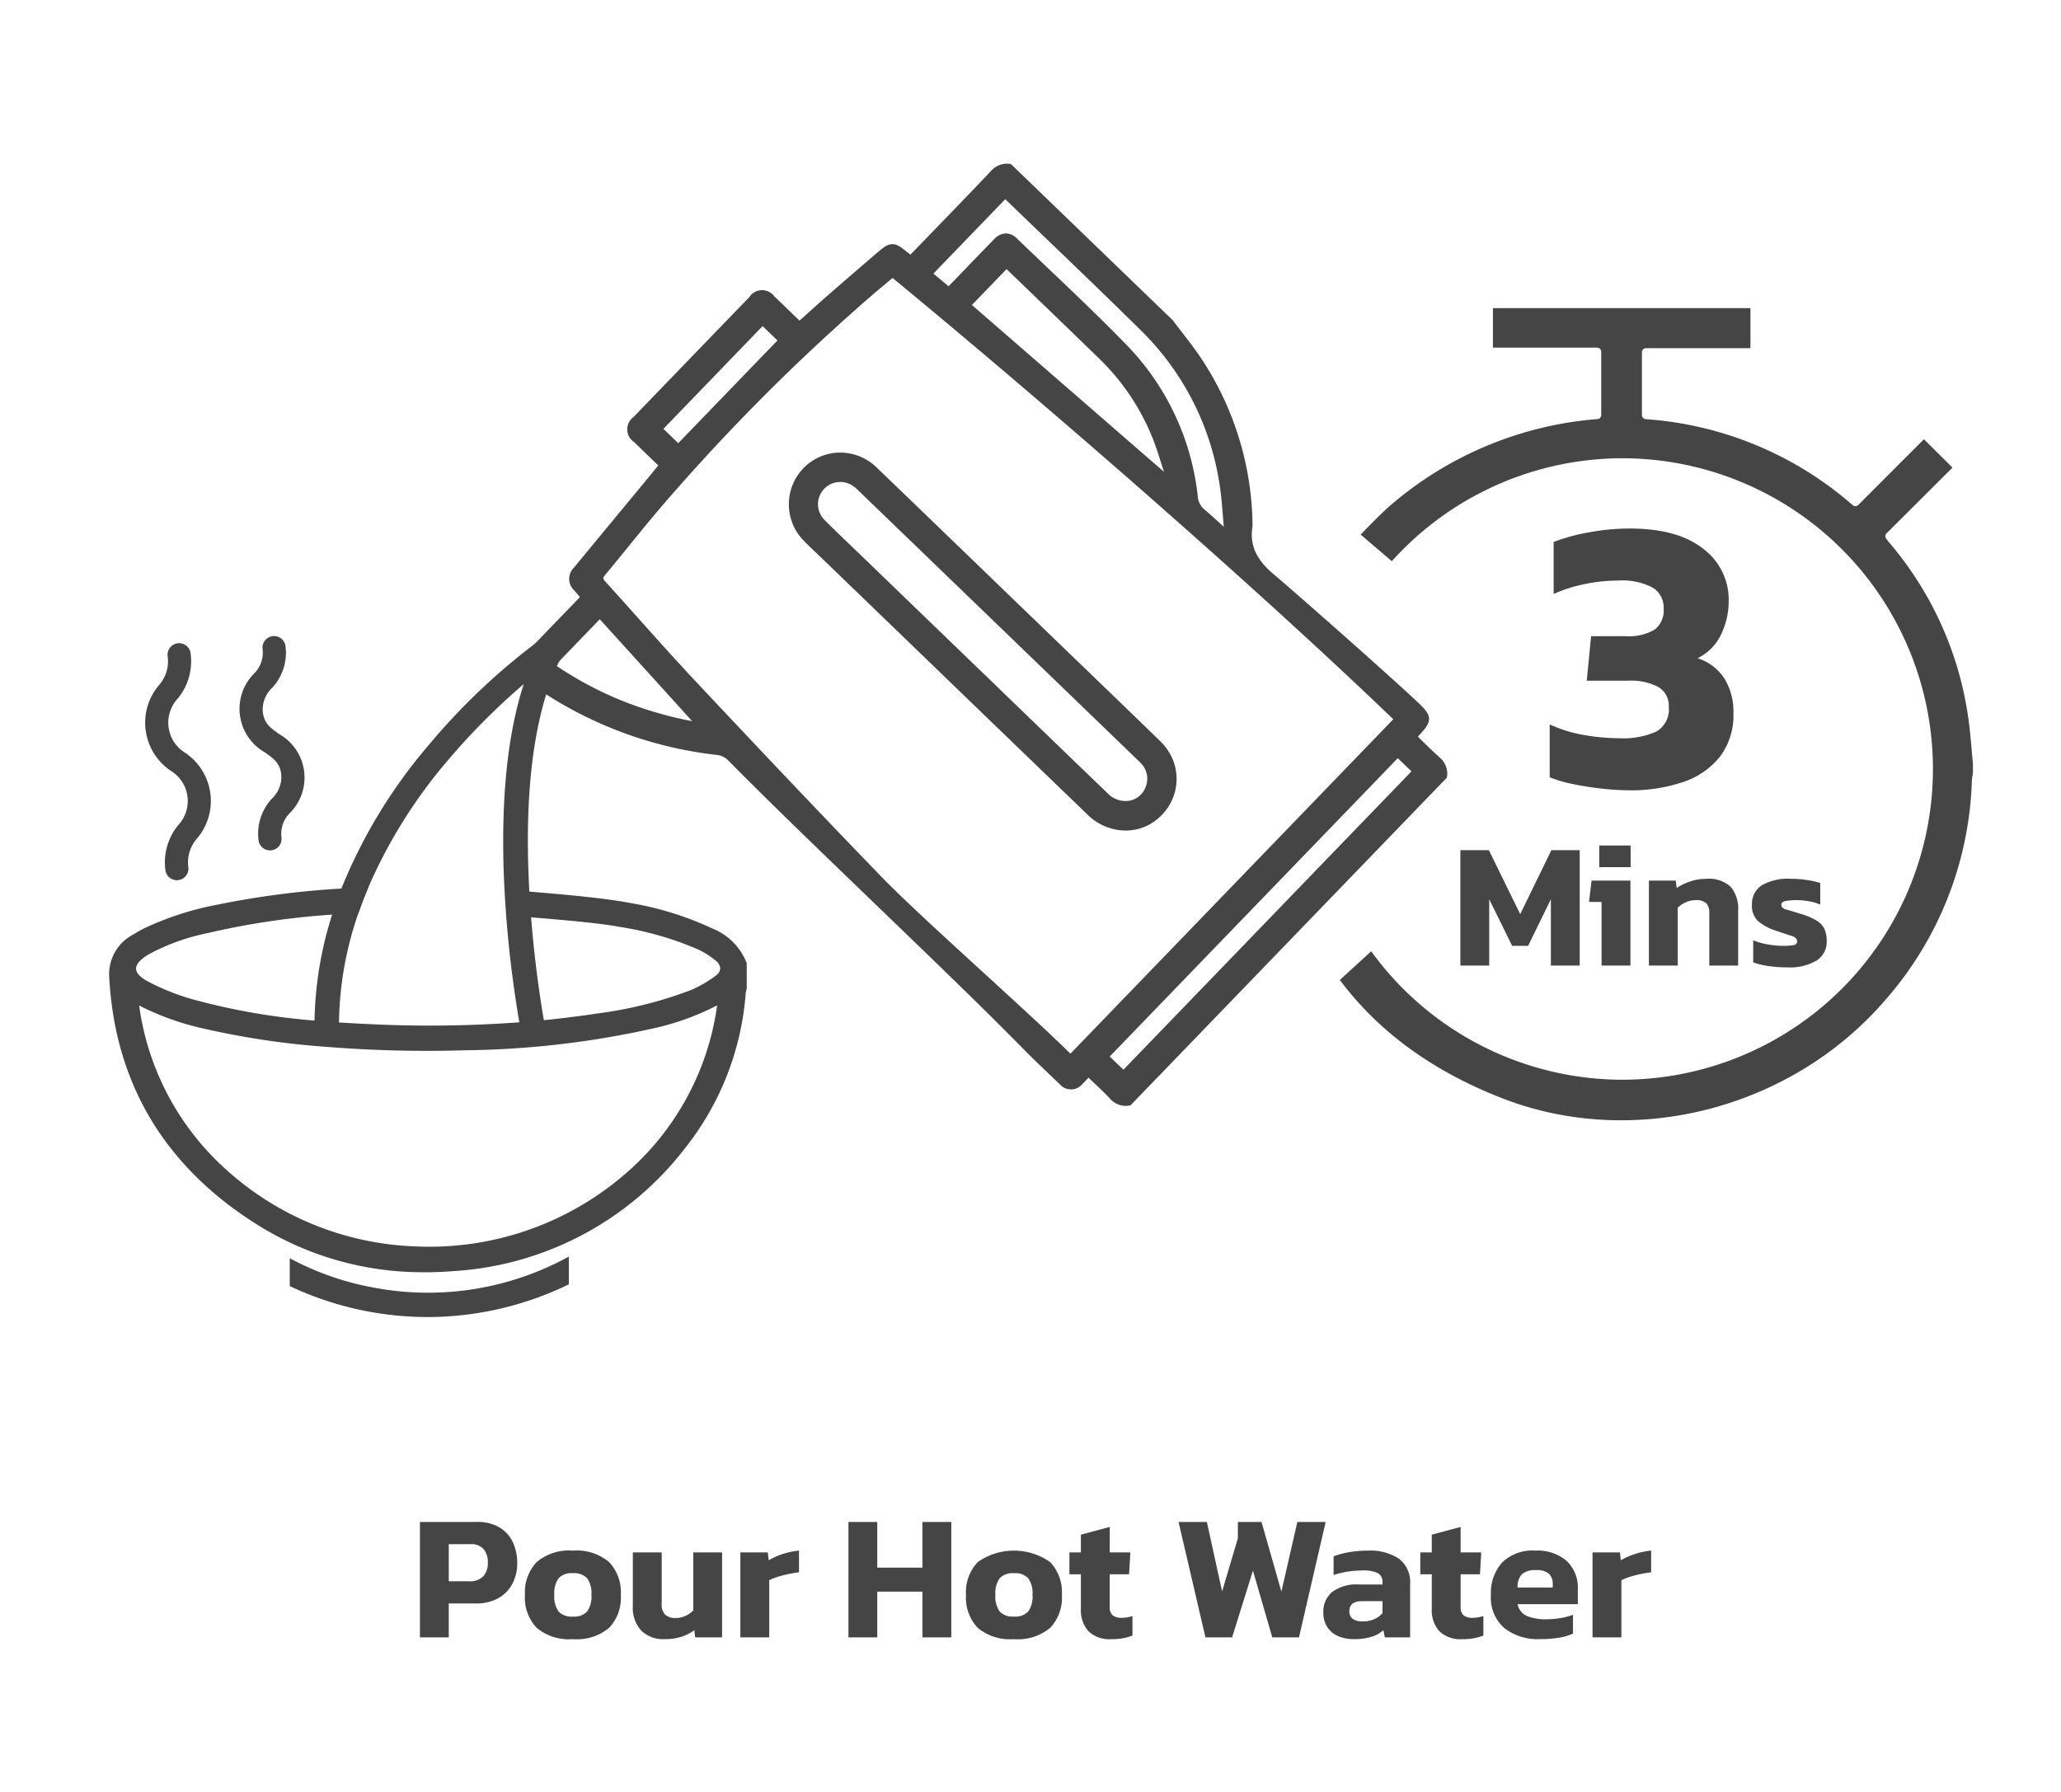 <svg xmlns="http://www.w3.org/2000/svg" xmlns:xlink="http://www.w3.org/1999/xlink" width="230" height="200" viewBox="0 0 230 200"><defs><clipPath id="a"><path d="M538.538,259.458l7.691,6.565,7.175,12.589,1.084,9.881-7.716,14.754L535.4,313.669l7.449,14.518,41.755,7.67s21.623-6.146,22.537-8.888,12.486-17.979,12.793-23,1.828-28.637,1.828-31.9,0-23.976-2.132-27.326S604.1,223.524,604.1,223.524s-23.314-4.977-25.516-5.129-21.083,1.372-21.083,1.372l-11.7,8.833-12.362,7.591-2.435,11.232,1.285,12.434,6.252-.4Z" transform="translate(-531.01 -218.385)" fill="none"/></clipPath><clipPath id="c"><rect width="230" height="200"/></clipPath></defs><g id="b" clip-path="url(#c)"><path d="M45.863,22V9.12H52.2a4.809,4.809,0,0,1,2.54.61,3.79,3.79,0,0,1,1.49,1.65,5.424,5.424,0,0,1,.49,2.34,4.783,4.783,0,0,1-.56,2.34,3.967,3.967,0,0,1-1.59,1.59,4.985,4.985,0,0,1-2.45.57h-3.04V22Zm3.22-6.26H51.4a1.967,1.967,0,0,0,1.53-.56,2.113,2.113,0,0,0,.51-1.48,2.315,2.315,0,0,0-.47-1.55,1.83,1.83,0,0,0-1.47-.55h-2.42Zm13.84,6.46a5.593,5.593,0,0,1-4.04-1.27,4.9,4.9,0,0,1-1.3-3.67,4.886,4.886,0,0,1,1.31-3.66,5.57,5.57,0,0,1,4.03-1.28,5.6,5.6,0,0,1,4.05,1.28,4.886,4.886,0,0,1,1.31,3.66,4.9,4.9,0,0,1-1.3,3.67A5.624,5.624,0,0,1,62.923,22.2Zm0-2.52a2.007,2.007,0,0,0,1.6-.56A2.856,2.856,0,0,0,65,17.26a2.856,2.856,0,0,0-.48-1.86,2.007,2.007,0,0,0-1.6-.56,1.979,1.979,0,0,0-1.58.56,2.856,2.856,0,0,0-.48,1.86,2.856,2.856,0,0,0,.48,1.86A1.979,1.979,0,0,0,62.923,19.68Zm10.26,2.52a3.52,3.52,0,0,1-2.62-.95,3.777,3.777,0,0,1-.94-2.77V12.52h3.22V18.3a1.548,1.548,0,0,0,.39,1.17,1.643,1.643,0,0,0,1.17.37,2.594,2.594,0,0,0,1.1-.24,2.751,2.751,0,0,0,.86-.6V12.52h3.22V22h-3l-.1-.8a4.938,4.938,0,0,1-1.4.72A5.877,5.877,0,0,1,73.183,22.2Zm8.44-.2V12.52h3.06l.1.88a7.616,7.616,0,0,1,1.54-.69,7.888,7.888,0,0,1,1.84-.39v2.42q-.52.06-1.15.19a12.114,12.114,0,0,0-1.2.31,6.705,6.705,0,0,0-.97.38V22Zm12.06,0V9.12H96.9v5.1h5.04V9.12h3.22V22h-3.22V16.9H96.9V22Zm18.46.2a5.593,5.593,0,0,1-4.04-1.27,4.9,4.9,0,0,1-1.3-3.67,4.886,4.886,0,0,1,1.31-3.66,7.016,7.016,0,0,1,8.08,0,4.886,4.886,0,0,1,1.31,3.66,4.9,4.9,0,0,1-1.3,3.67A5.624,5.624,0,0,1,112.143,22.2Zm0-2.52a2.007,2.007,0,0,0,1.6-.56,2.856,2.856,0,0,0,.48-1.86,2.856,2.856,0,0,0-.48-1.86,2.007,2.007,0,0,0-1.6-.56,1.979,1.979,0,0,0-1.58.56,2.856,2.856,0,0,0-.48,1.86,2.856,2.856,0,0,0,.48,1.86A1.979,1.979,0,0,0,112.143,19.68Zm10.9,2.52a3.364,3.364,0,0,1-2.59-.9,3.518,3.518,0,0,1-.83-2.48V14.96h-1.28V12.52h1.28V10.54l3.22-.86v2.84h2.3L125,14.96h-2.16V18.6a1.15,1.15,0,0,0,.34.95,1.62,1.62,0,0,0,1.02.27,3.717,3.717,0,0,0,1.18-.2V21.8A5.993,5.993,0,0,1,123.043,22.2Zm10.48-.2-3-12.88h3.16l1.7,7.76,1.76-5.94V9.12h2.64L142,16.9l1.78-7.78h3.16L143.963,22h-2.98l-2.16-7.44L136.5,22Zm16.52.2a4.308,4.308,0,0,1-1.67-.32,2.727,2.727,0,0,1-1.23-.99,2.882,2.882,0,0,1-.46-1.67,2.827,2.827,0,0,1,.99-2.29,4.536,4.536,0,0,1,2.97-.83h2.64v-.22a1.132,1.132,0,0,0-.48-1.03,3.616,3.616,0,0,0-1.8-.31,10.358,10.358,0,0,0-3.18.5V12.96a8.823,8.823,0,0,1,1.71-.46,12.13,12.13,0,0,1,2.13-.18,5.81,5.81,0,0,1,3.45.9,3.284,3.284,0,0,1,1.25,2.86V22h-2.82l-.16-.8a3.51,3.51,0,0,1-1.33.74A6.659,6.659,0,0,1,150.043,22.2Zm1.02-1.98a3.109,3.109,0,0,0,1.32-.26,2.589,2.589,0,0,0,.9-.66V17.96H151q-1.42,0-1.42,1.14a1.011,1.011,0,0,0,.36.82A1.73,1.73,0,0,0,151.063,20.22ZM162.2,22.2a3.364,3.364,0,0,1-2.59-.9,3.518,3.518,0,0,1-.83-2.48V14.96H157.5V12.52h1.28V10.54L162,9.68v2.84h2.3l-.14,2.44H162V18.6a1.15,1.15,0,0,0,.34.95,1.62,1.62,0,0,0,1.02.27,3.717,3.717,0,0,0,1.18-.2V21.8A5.993,5.993,0,0,1,162.2,22.2Zm8.66,0a6.081,6.081,0,0,1-3.98-1.23,4.518,4.518,0,0,1-1.5-3.71,5.091,5.091,0,0,1,1.24-3.6,4.826,4.826,0,0,1,3.72-1.34,4.929,4.929,0,0,1,3.5,1.16,4.067,4.067,0,0,1,1.24,3.12v1.7h-6.72a1.8,1.8,0,0,0,1.03,1.31,5.416,5.416,0,0,0,2.21.37,9.325,9.325,0,0,0,1.59-.14,6.615,6.615,0,0,0,1.35-.36v2.1a6.043,6.043,0,0,1-1.62.47A13.111,13.111,0,0,1,170.863,22.2Zm-2.5-5.76h3.92v-.42a1.48,1.48,0,0,0-.42-1.11,2,2,0,0,0-1.42-.41,2.229,2.229,0,0,0-1.62.47A2.034,2.034,0,0,0,168.363,16.44Zm8.36,5.56V12.52h3.06l.1.88a7.617,7.617,0,0,1,1.54-.69,7.888,7.888,0,0,1,1.84-.39v2.42q-.52.06-1.15.19a12.114,12.114,0,0,0-1.2.31,6.7,6.7,0,0,0-.97.38V22Z" transform="translate(1 160.747)" fill="#454545"/><g transform="translate(12.185 16.784)"><path d="M28.117,48.44a28.241,28.241,0,0,1-2.9-.176q-1.672-.176-3.278-.506a14.766,14.766,0,0,1-2.662-.77v-5.9a15.249,15.249,0,0,0,3.872,1.188,23.146,23.146,0,0,0,3.872.352,9.026,9.026,0,0,0,4.158-.748,2.821,2.821,0,0,0,1.386-2.728,2.426,2.426,0,0,0-1.166-2.244,6.576,6.576,0,0,0-3.366-.7h-4.62l.484-4.972h3.828a5.685,5.685,0,0,0,3.256-.726,2.7,2.7,0,0,0,1.012-2.354,2.609,2.609,0,0,0-1.21-2.332,7.327,7.327,0,0,0-3.894-.792,18.1,18.1,0,0,0-3.828.418,15.723,15.723,0,0,0-3.344,1.078V20.72a21.226,21.226,0,0,1,3.85-1.056,24.755,24.755,0,0,1,4.642-.44q5.368,0,8.206,2.266a7.085,7.085,0,0,1,2.838,5.786,8.52,8.52,0,0,1-.858,3.784,5.643,5.643,0,0,1-2.618,2.64,5.557,5.557,0,0,1,3.014,2.288,7.08,7.08,0,0,1,.99,3.828,7.658,7.658,0,0,1-1.5,4.862,8.772,8.772,0,0,1-4.114,2.838A18.149,18.149,0,0,1,28.117,48.44ZM9.307,68V55.12h3.18l3.5,7.14,3.48-7.14h3.16V68h-3.22V60.6l-2.54,5.2h-1.78l-2.56-5.2V68Zm15.5-10.98V54.6h3.5v2.42ZM25.067,68V60.9h-1.4l.28-2.38h4.34V68Zm5.28,0V58.52h3l.1.82a6.208,6.208,0,0,1,1.46-.71,5.618,5.618,0,0,1,1.88-.31,3.563,3.563,0,0,1,2.68.88,3.819,3.819,0,0,1,.84,2.72V68h-3.22V62.18a1.575,1.575,0,0,0-.34-1.14,1.711,1.711,0,0,0-1.22-.34,2.6,2.6,0,0,0-1.06.24,2.95,2.95,0,0,0-.9.6V68Zm15.42.2a13.939,13.939,0,0,1-2.16-.16,7.723,7.723,0,0,1-1.62-.4V65.18a7.285,7.285,0,0,0,1.62.46,9.686,9.686,0,0,0,1.64.16,6.91,6.91,0,0,0,1.25-.08.421.421,0,0,0,.39-.44q0-.4-.64-.6t-1.76-.58a5.8,5.8,0,0,1-1.97-1.07,2.326,2.326,0,0,1-.67-1.81,2.482,2.482,0,0,1,1.05-2.15,5.856,5.856,0,0,1,3.35-.75,11.311,11.311,0,0,1,1.78.14,9.939,9.939,0,0,1,1.44.32V61.2a4.973,4.973,0,0,0-1.28-.38,7.98,7.98,0,0,0-1.3-.12,7.344,7.344,0,0,0-1.25.09q-.51.09-.51.43,0,.38.56.53t1.62.49a7.361,7.361,0,0,1,1.74.73,2.287,2.287,0,0,1,.88.93,3.131,3.131,0,0,1,.26,1.36,2.476,2.476,0,0,1-1.12,2.18A5.891,5.891,0,0,1,45.767,68.2Z" transform="translate(141.479 22.983)" fill="#454545"/><g transform="translate(0 0)"><g transform="translate(45.624 1.472)"><path d="M355.866,289.427c-.607-.531-1.2-1.111-1.764-1.67-.191-.188-.38-.377-.574-.565.009-.009.015-.018.024-.027.073-.082.124-.143.182-.2,1.406-1.494,1.394-2.077-.073-3.471-2.906-2.76-13.373-12.015-16.209-14.408-2.007-1.691-2.718-3.307-2.378-5.4a.66.66,0,0,0,0-.188v-.036a34.246,34.246,0,0,0-5.809-18.608c-.662-.981-1.4-1.931-2.107-2.851-.331-.425-.662-.853-.984-1.281a.271.271,0,0,0-.027-.03q-8.991-8.677-17.979-17.354a.233.233,0,0,0-.137-.067,2.421,2.421,0,0,0-2.244.9c-1.864,1.971-3.783,3.951-5.639,5.867q-1.034,1.066-2.068,2.138c-.325.34-.653.68-1,1.032l-.179.188-.076-.058c-.194-.146-.367-.276-.534-.416-1.114-.929-1.716-.929-2.8,0-1.737,1.482-3.592,3.082-5.669,4.892-.771.674-1.533,1.354-2.3,2.047-.331.3-.665.6-1,.9l-.8-.768c-.677-.659-1.339-1.3-2-1.928a1.7,1.7,0,0,0-2.8.067q-6.468,6.691-12.923,13.388a1.7,1.7,0,0,0,.058,2.794c.65.635,1.306,1.266,1.971,1.907l.732.707-.088.106c-.2.243-.383.468-.565.692l-2.2,2.663q-3.289,3.972-6.571,7.95a1.757,1.757,0,0,0,.07,2.563c.152.17.3.346.455.537.052.058.1.118.155.179l-2.18,2.259q-2.045,2.113-4.084,4.236c-.1.106-.188.21-.27.316a1.677,1.677,0,0,0-.364,1.257,2,2,0,0,0,.908,1.269q.2.146.41.291l.2.143c.14.1.279.194.419.288l.1.07c.656.449,1.348.9,2.062,1.333a44.477,44.477,0,0,0,18.176,6.167,2.128,2.128,0,0,1,1.154.58c4.154,4.233,10.306,10.16,16.254,15.893,6.052,5.83,12.31,11.857,16.519,16.151,1.154,1.178,2.369,2.332,3.544,3.453l.665.632a1.664,1.664,0,0,0,2.608-.043c.188-.185.37-.376.574-.592l.061-.064c.2.194.4.383.6.568.61.577,1.187,1.121,1.728,1.7a2.4,2.4,0,0,0,1.791.884,2.559,2.559,0,0,0,.492-.052.234.234,0,0,0,.134-.073l11.59-12.006q11.8-12.225,23.6-24.45a.273.273,0,0,0,.067-.14,2.679,2.679,0,0,0,.033-.4,2.385,2.385,0,0,0-.947-1.846Zm-48.238-54.411,3.14,3.027c2.353,2.268,4.786,4.612,7.166,6.929a25.613,25.613,0,0,1,5.988,8.906c.389.969.707,1.986,1.017,2.973.082.258.164.519.249.78l-2.1-1.822q-9.647-8.385-19.327-16.792c1.269-1.318,2.551-2.645,3.862-4Zm4.67-.061c-1.166-1.111-2.329-2.22-3.489-3.337a1.826,1.826,0,0,0-1.254-.592,1.923,1.923,0,0,0-1.354.683q-1.535,1.576-3.061,3.164l-1.491,1.546-.492.51-.367-.31-1.327-1.105c2.712-2.809,5.341-5.529,8.016-8.308l.264.255q2.278,2.2,4.561,4.391c3.392,3.258,6.9,6.626,10.294,9.984a30.425,30.425,0,0,1,8.794,17.181c.182,1.133.273,2.271.371,3.474.033.422.067.85.106,1.281q-.342-.305-.683-.619c-.471-.434-.96-.884-1.467-1.3a2.084,2.084,0,0,1-.759-1.515,28.653,28.653,0,0,0-7.968-16.892c-2.824-2.906-5.809-5.748-8.694-8.493Zm-42.967,17.888L280.4,241.374l1.658,1.6-11.071,11.466c-.434-.419-.85-.82-1.26-1.218Zm81.451,32.412-2.569,2.66Q331.47,305.259,314.76,322.57a2.125,2.125,0,0,1-.167-.146c-1.977-1.959-5.487-5.171-9.2-8.572-4.585-4.193-9.325-8.53-11.7-10.986-6.082-6.289-12.486-13.027-20.764-21.845-2.22-2.365-4.418-4.825-6.547-7.206-1.184-1.324-2.365-2.651-3.562-3.966-.255-.285-.258-.379-.015-.674.875-1.048,1.746-2.122,2.593-3.161,1.291-1.588,2.624-3.231,3.981-4.807a227.563,227.563,0,0,1,22.935-23.02c.61-.531,1.245-1.063,1.858-1.576l.729-.61C310.443,248.783,334.455,269.562,350.783,285.255Zm-78.242.212a42.694,42.694,0,0,1-7.321-2.083,39.377,39.377,0,0,1-6.635-3.322c-.428-.267-.865-.55-1.3-.847,1.278-1.324,2.526-2.615,3.781-3.917l1.166-1.208Zm80.273,5.6-9.331,9.665q-11.428,11.838-22.816,23.636c-.5-.48-.975-.941-1.439-1.388l-.088-.085,32.148-33.3C351.8,290.1,352.292,290.566,352.814,291.07Z" transform="translate(-253.106 -223.232)" fill="#454545"/><path d="M358.211,329.462a5.726,5.726,0,0,0-4.06,1.867,5.8,5.8,0,0,0,.052,7.859c.543.565,1.12,1.111,1.676,1.643.228.216.452.428.677.647l7.242,6.99q11.091,10.713,22.191,21.416a6.082,6.082,0,0,0,4.215,1.761A5.515,5.515,0,0,0,394.167,370a5.726,5.726,0,0,0,1.278-6.383,6.035,6.035,0,0,0-1.333-1.922c-2.918-2.839-5.9-5.709-8.779-8.487q-1.927-1.858-3.856-3.72l-3.222-3.109q-2.469-2.382-4.94-4.77c-3.556-3.437-7.236-6.99-10.865-10.476A5.823,5.823,0,0,0,358.211,329.462Zm34.218,37.389a2.376,2.376,0,0,1-1.716,1.454,2.742,2.742,0,0,1-2.441-.765q-6.067-5.839-12.119-11.691l-3.565-3.44q-5.83-5.625-11.654-11.25c-.434-.419-.872-.838-1.306-1.257-1-.953-2.029-1.943-3.018-2.936a2.482,2.482,0,0,1,1.779-4.224,2.5,2.5,0,0,1,1.278.352,4.67,4.67,0,0,1,.8.665l.073.07q15.468,14.926,30.933,29.852c.055.055.109.106.164.158a4.148,4.148,0,0,1,.364.37,2.442,2.442,0,0,1,.428,2.642Z" transform="translate(-322.419 -297.203)" fill="#454545"/></g><g transform="translate(4.007 54.207)"><g transform="translate(0 0.82)"><path d="M119.593,426.038a1.29,1.29,0,0,1-1.275-1.108,6.529,6.529,0,0,1,1.439-5.05,3.946,3.946,0,0,0-.856-6.064,6.469,6.469,0,0,1-1.342-9.5,4.03,4.03,0,0,0,1.014-3.234,1.29,1.29,0,1,1,2.554-.361,6.529,6.529,0,0,1-1.439,5.05,3.944,3.944,0,0,0,.856,6.061,6.469,6.469,0,0,1,1.342,9.5,4.033,4.033,0,0,0-1.014,3.237,1.29,1.29,0,0,1-1.1,1.458A1.227,1.227,0,0,1,119.593,426.038Z" transform="translate(-116.049 -399.607)" fill="#454545"/><path d="M120.216,400.1a.936.936,0,0,0-.161.012,1.139,1.139,0,0,0-.966,1.285,4.207,4.207,0,0,1-1.042,3.343,6.322,6.322,0,0,0,1.312,9.3,4.092,4.092,0,0,1,.884,6.267,6.4,6.4,0,0,0-1.415,4.943,1.136,1.136,0,1,0,2.25-.319,4.2,4.2,0,0,1,1.042-3.343,6.319,6.319,0,0,0-1.312-9.3,4.092,4.092,0,0,1-.884-6.267,6.394,6.394,0,0,0,1.415-4.943,1.132,1.132,0,0,0-1.12-.978Z" transform="translate(-116.407 -399.95)" fill="#454545"/></g><g transform="translate(10.532)"><path d="M154.139,420.828a1.286,1.286,0,0,1-1.272-1.1,5.748,5.748,0,0,1,1.506-4.7,3.3,3.3,0,0,0,1.011-2.766c-.179-1.2-.814-1.658-1.773-2.35a5.587,5.587,0,0,1-1.306-8.763,3.292,3.292,0,0,0,1.011-2.763,1.288,1.288,0,0,1,2.548-.38,5.738,5.738,0,0,1-1.506,4.7,3.286,3.286,0,0,0-1.011,2.766c.179,1.2.814,1.658,1.773,2.35a5.587,5.587,0,0,1,1.306,8.763,3.286,3.286,0,0,0-1.011,2.766,1.285,1.285,0,0,1-1.084,1.464A1.366,1.366,0,0,1,154.139,420.828Z" transform="translate(-150.732 -396.905)" fill="#454545"/><path d="M154.927,397.4a1.062,1.062,0,0,0-.167.012,1.137,1.137,0,0,0-.96,1.29,3.445,3.445,0,0,1-1.038,2.879,5.435,5.435,0,0,0,1.272,8.548,3.225,3.225,0,0,1,.8,5.329,5.618,5.618,0,0,0-1.479,4.588,1.136,1.136,0,0,0,2.247-.334,3.449,3.449,0,0,1,1.038-2.879,5.435,5.435,0,0,0-1.272-8.548,3.225,3.225,0,0,1-.8-5.329,5.619,5.619,0,0,0,1.479-4.588,1.141,1.141,0,0,0-1.127-.969Z" transform="translate(-151.072 -397.25)" fill="#454545"/></g></g><g transform="translate(130.01)" clip-path="url(#a)"><g transform="translate(-0.353 17.604)"><path d="M581.363,334.57h-.1a33.766,33.766,0,0,0-.033,67.532h.1a33.843,33.843,0,0,0,33.736-33.748,33.8,33.8,0,0,0-33.7-33.781Z" transform="translate(-542.161 -316.895)" fill="none"/><path d="M539.551,301.958c-.222.282-.437.553-.65.817-.434.544-.844,1.054-1.23,1.579-6.228,8.429-8.758,17.73-7.516,27.647,1.98,15.8,10.573,26.761,25.54,32.566,14.691,5.7,32.257,1.175,42.721-11a38.9,38.9,0,0,0,9.641-24.365,5.854,5.854,0,0,1,.082-.71c.015-.088.027-.176.039-.267V327.2c-.052-.525-.1-1.048-.143-1.573-.1-1.127-.2-2.293-.359-3.425a38.375,38.375,0,0,0-8.83-19.664c-.082-.1-.161-.2-.24-.307l-.1-.134a.462.462,0,0,1,.039-.6l7.354-7.333-3.188-3.17-7.324,7.336a.459.459,0,0,1-.622.024,39.223,39.223,0,0,0-23.1-9.6.457.457,0,0,1-.425-.455v-7.008a.458.458,0,0,1,.459-.459H583.35V276.36H554.612v4.412h11.627a.46.46,0,0,1,.459.458v7.06a.457.457,0,0,1-.422.455,40.22,40.22,0,0,0-23,9.544c-1.142.947-3.729,3.668-3.729,3.668Zm29.46,60.524h-.1a34.682,34.682,0,0,1,.036-69.363h.106a34.681,34.681,0,0,1-.04,69.363Zm-29.876-67.213" transform="translate(-529.849 -276.36)" fill="#454545"/></g></g><g transform="translate(0 82.212)"><path d="M137.363,529.771c-17.3-.686-29.594-13.78-30.994-27.3a29.126,29.126,0,0,0,7.409,2.693,90.9,90.9,0,0,0,13.974,2.059,138.855,138.855,0,0,0,15.125.361,102.812,102.812,0,0,0,20.876-2.411,28.691,28.691,0,0,0,7.212-2.575,1.615,1.615,0,0,1,.258-.088C169.607,517.048,155.876,530.506,137.363,529.771ZM170.4,494.262a34.562,34.562,0,0,0-8.885-2.781c-3.088-.613-8.059-1.023-11.56-1.318l-1.127-.094c.046.875.1,1.734.173,2.566.346.03.723.064,1.123.1,3.076.258,7.537.6,10.178,1.1a36.2,36.2,0,0,1,8.687,2.517,9.215,9.215,0,0,1,1.992,1.272,1.094,1.094,0,0,1-.009,1.913,13.385,13.385,0,0,1-2.87,1.649,45.813,45.813,0,0,1-10.594,2.62c-1.561.237-3.118.437-4.682.607-.41.046-.823.088-1.233.128-.811.079-1.625.149-2.435.209a138.14,138.14,0,0,1-17.08.21q-1.658-.078-3.316-.185a.226.226,0,0,1-.064-.006c-.811-.052-1.621-.115-2.429-.185a73.917,73.917,0,0,1-13.749-2.378,26.5,26.5,0,0,1-4.95-1.958c-2.047-1.057-2-2.189-.009-3.365a23.688,23.688,0,0,1,6.623-2.381,87.31,87.31,0,0,1,14.12-2.074q1.307-.1,2.614-.161c.307-.88.641-1.743.993-2.587-.4.024-.8.048-1.193.067-.5.027-.993.055-1.491.088a97.628,97.628,0,0,0-13.768,1.773,33.723,33.723,0,0,0-8.211,2.623c-.431.209-.841.452-1.248.7a4.857,4.857,0,0,0-2.636,4.752c.65,11.566,5.952,20.663,16.051,27.143a36.594,36.594,0,0,0,47.968-8.32,31.35,31.35,0,0,0,6.692-17.15,4.653,4.653,0,0,1,.115-.565V498.04C173.613,496.163,172.1,495.115,170.4,494.262Z" transform="translate(-103.203 -489.513)" fill="#454545"/><path d="M138.037,532.13a34.7,34.7,0,0,1-19.051-5.557c-10.042-6.443-15.465-15.617-16.121-27.262a4.994,4.994,0,0,1,2.709-4.892c.459-.279.847-.507,1.26-.708a34.044,34.044,0,0,1,8.247-2.636A97.209,97.209,0,0,1,128.87,489.3c.5-.034.993-.061,1.491-.088.377-.018.747-.04,1.123-.064l.313-.018-.094.225c-.367.881-.7,1.746-.99,2.578l-.033.1-.1.006c-.841.043-1.694.094-2.611.161a86.764,86.764,0,0,0-14.1,2.071,23.753,23.753,0,0,0-6.58,2.365c-.966.571-1.448,1.117-1.433,1.628.015.492.5.987,1.436,1.473a26.065,26.065,0,0,0,4.922,1.946,73.6,73.6,0,0,0,13.722,2.371c.89.076,1.682.137,2.426.185.027,0,.04.006.055.006,1.072.07,2.156.131,3.322.185a136.9,136.9,0,0,0,17.062-.209c.823-.061,1.643-.134,2.432-.21.41-.039.823-.082,1.23-.128,1.591-.173,3.164-.376,4.676-.607a45.841,45.841,0,0,0,10.561-2.611,13.208,13.208,0,0,0,2.836-1.631,1.084,1.084,0,0,0,.507-.793,1.163,1.163,0,0,0-.5-.881,8.99,8.99,0,0,0-1.959-1.251,35.579,35.579,0,0,0-8.651-2.505c-2.4-.455-6.392-.786-9.31-1.029l-.853-.07c-.34-.027-.665-.058-.966-.082l-.285-.024-.012-.128c-.07-.829-.128-1.694-.173-2.572l-.009-.173,1.549.131c3.5.294,8.3.7,11.329,1.3a34.984,34.984,0,0,1,8.924,2.793h0a6.792,6.792,0,0,1,3.869,3.869l.006.046v2.785c-.015.061-.03.121-.046.185a2.444,2.444,0,0,0-.07.361,31.578,31.578,0,0,1-6.723,17.232A35.3,35.3,0,0,1,141.2,532.009q-1.594.127-3.152.127Zm-6.708-42.666c-.319.018-.635.037-.953.052-.495.027-.99.055-1.488.088a97.5,97.5,0,0,0-13.746,1.77,33.576,33.576,0,0,0-8.174,2.611,13.633,13.633,0,0,0-1.236.7,4.714,4.714,0,0,0-2.563,4.616c.65,11.545,6.024,20.636,15.981,27.025a36.445,36.445,0,0,0,47.767-8.287,31.258,31.258,0,0,0,6.659-17.068,2.579,2.579,0,0,1,.079-.41c.012-.052.024-.106.036-.158v-2.715c-.589-1.877-2.132-2.873-3.708-3.665a34.7,34.7,0,0,0-8.845-2.769c-3.009-.6-7.8-1-11.3-1.293l-1.2-.1c.043.768.094,1.528.152,2.259h.03c.3.03.626.058.966.085l.853.07c3.085.255,6.926.577,9.34,1.032a35.894,35.894,0,0,1,8.724,2.529,9.31,9.31,0,0,1,2.025,1.294,1.45,1.45,0,0,1,.61,1.123,1.372,1.372,0,0,1-.629,1.029,13.5,13.5,0,0,1-2.9,1.667,46.066,46.066,0,0,1-10.628,2.63c-1.518.231-3.094.434-4.688.607-.41.045-.823.088-1.236.128-.793.076-1.612.149-2.438.21a136.869,136.869,0,0,1-17.1.209c-1.169-.055-2.253-.115-3.319-.185a.4.4,0,0,1-.076-.009c-.732-.046-1.527-.107-2.42-.185a73.925,73.925,0,0,1-13.777-2.384,26.379,26.379,0,0,1-4.977-1.97c-1.06-.547-1.582-1.114-1.6-1.734-.018-.638.5-1.257,1.582-1.9a24.16,24.16,0,0,1,6.665-2.4,87.047,87.047,0,0,1,14.144-2.077c.881-.064,1.706-.115,2.517-.155.258-.738.55-1.5.868-2.274Zm7.1,40.106q-.711,0-1.421-.027a33.486,33.486,0,0,1-21.556-8.878,30.2,30.2,0,0,1-9.58-18.553l-.03-.288.255.14a29.363,29.363,0,0,0,7.37,2.678,90.073,90.073,0,0,0,13.95,2.056,139.732,139.732,0,0,0,15.107.361,100.735,100.735,0,0,0,20.846-2.408,28.988,28.988,0,0,0,7.172-2.56.911.911,0,0,1,.21-.076l.3-.094-.024.234a30.519,30.519,0,0,1-10.646,19.452,33.612,33.612,0,0,1-21.951,7.968Zm-32.227-27.2a29.98,29.98,0,0,0,9.456,18.076,33.2,33.2,0,0,0,21.362,8.8h0a33.4,33.4,0,0,0,23.162-7.868A30.236,30.236,0,0,0,170.7,502.351h-.009a29,29,0,0,1-7.248,2.593,101.178,101.178,0,0,1-20.906,2.414,140.318,140.318,0,0,1-15.14-.361,90.268,90.268,0,0,1-14-2.062,30.133,30.133,0,0,1-7.19-2.569Z" transform="translate(-102.855 -489.13)" fill="#454545"/><g transform="translate(20.149 41.263)"><path d="M200.555,625.84v2.742a35.939,35.939,0,0,1-15.617,3.6,35.9,35.9,0,0,1-15.228-3.4v-2.76a31.87,31.87,0,0,0,8.982,3.137A32.783,32.783,0,0,0,200.555,625.84Z" transform="translate(-169.558 -625.591)" fill="#454545"/><path d="M184.59,631.758a36.061,36.061,0,0,1-15.295-3.416l-.085-.043v-3.112l.225.124a31.624,31.624,0,0,0,8.936,3.122,32.637,32.637,0,0,0,21.763-3.3l.222-.115v3.088l-.085.043a36.092,36.092,0,0,1-15.684,3.61Zm-15.076-3.65a35.724,35.724,0,0,0,15.073,3.346,35.759,35.759,0,0,0,15.465-3.541v-2.4a32.9,32.9,0,0,1-21.738,3.213,32.292,32.292,0,0,1-8.8-3.03v2.411Z" transform="translate(-169.21 -625.02)" fill="#454545"/></g></g><g transform="translate(22.91 53.812)"><path d="M206.463,397.927C202.44,404.9,201.991,415.942,202.5,425q.073,1.316.17,2.569c.431,5.517,1.148,9.984,1.47,11.809.094.546.155.859.161.886a1.215,1.215,0,1,1-2.384.471c-.024-.122-.1-.516-.213-1.148-.89-5.038-3.954-24.993.626-38.339a74.371,74.371,0,0,0-8.921,8.9,56.8,56.8,0,0,0-8.952,14.369c-.352.844-.686,1.707-.993,2.587a38.609,38.609,0,0,0-2.22,12.5c0,.322,0,.644.006.969a1.214,1.214,0,0,1-1.19,1.239h-.024a1.215,1.215,0,0,1-1.215-1.187c-.009-.4-.009-.8-.006-1.206a40.884,40.884,0,0,1,2.034-12.155q.419-1.3.923-2.593a57.767,57.767,0,0,1,9.82-16.139,71.936,71.936,0,0,1,13.136-12.222,1.215,1.215,0,0,1,1.734,1.612Z" transform="translate(-178.659 -395.954)" fill="#454545"/><path d="M179.706,441.617a1.367,1.367,0,0,1-1.394-1.336c-.009-.4-.009-.808-.006-1.212a41.134,41.134,0,0,1,2.04-12.2c.288-.89.6-1.764.926-2.6a57.946,57.946,0,0,1,9.844-16.182,72.008,72.008,0,0,1,13.163-12.246,1.367,1.367,0,0,1,1.952,1.813h0c-2.271,3.935-4.8,11.809-3.941,26.991.046.829.1,1.694.17,2.566.44,5.633,1.172,10.124,1.467,11.794.094.543.155.853.161.88a1.366,1.366,0,1,1-2.681.528c-.024-.122-.1-.516-.212-1.151a127.047,127.047,0,0,1-1.74-16.075c-.37-8.851.371-16.191,2.2-21.823a75.04,75.04,0,0,0-8.49,8.53,56.148,56.148,0,0,0-8.927,14.329c-.367.877-.7,1.746-.99,2.578a38.49,38.49,0,0,0-2.211,12.453c0,.322,0,.641.006.966a1.369,1.369,0,0,1-1.342,1.394Zm25.346-45.712a1.07,1.07,0,0,0-.6.182,71.85,71.85,0,0,0-13.106,12.195,57.661,57.661,0,0,0-9.8,16.1c-.325.832-.635,1.7-.92,2.584a40.733,40.733,0,0,0-2.025,12.11c0,.4,0,.8.006,1.2a1.055,1.055,0,0,0,1.063,1.039,1.068,1.068,0,0,0,1.063-1.084c-.006-.325-.009-.65-.006-.972a38.777,38.777,0,0,1,2.229-12.55c.291-.838.629-1.709,1-2.6a56.485,56.485,0,0,1,8.976-14.408,75.163,75.163,0,0,1,8.939-8.918l.419-.352-.179.519c-1.142,3.331-4.564,15.933-.619,38.263.112.629.188,1.023.213,1.145a1.064,1.064,0,0,0,2.089-.41c-.006-.024-.067-.34-.161-.89-.295-1.673-1.029-6.176-1.473-11.824-.067-.874-.124-1.74-.17-2.572-.474-8.42-.167-19.968,3.984-27.162h0a1.054,1.054,0,0,0-.2-1.306,1.069,1.069,0,0,0-.726-.285Z" transform="translate(-178.304 -395.603)" fill="#454545"/></g></g></g></g></svg>